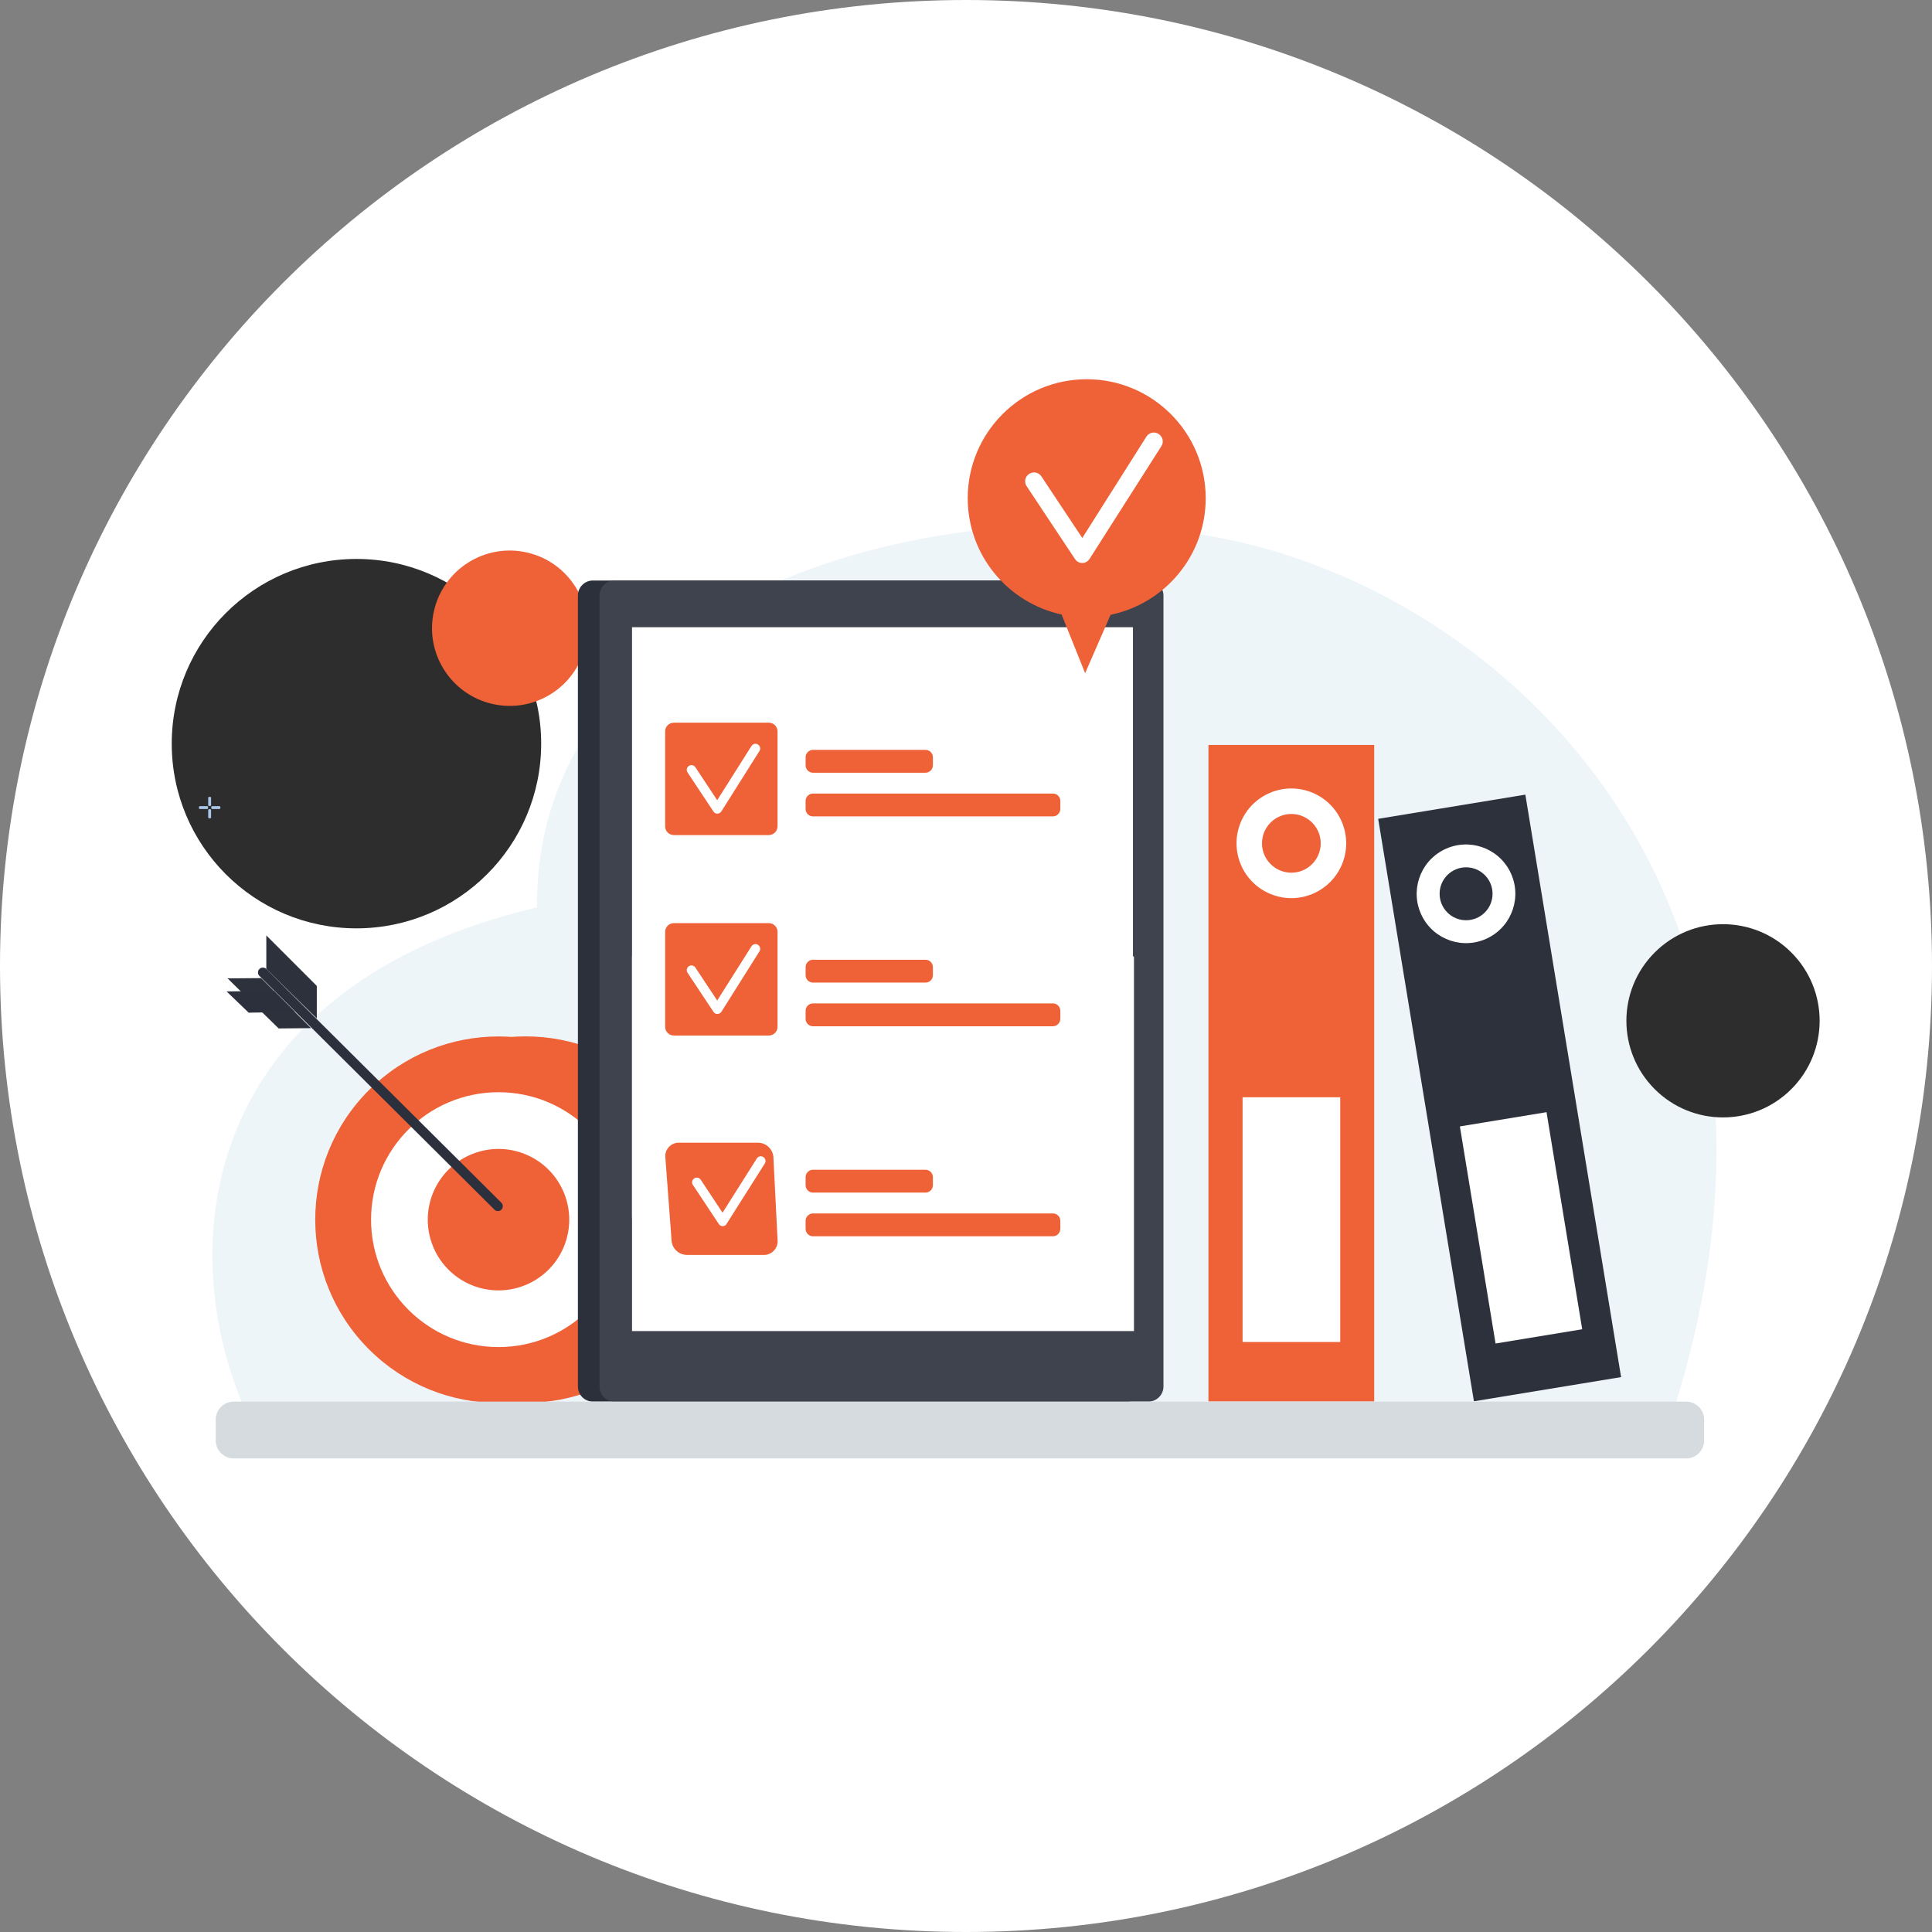 <svg width="540" height="540" viewBox="0 0 540 540" fill="none" xmlns="http://www.w3.org/2000/svg">
<rect x="0" y="0" width="540" height="540" fill="#808080" stroke="none"/>
<path d="M270 540C419.117 540 540 419.117 540 270C540 120.883 419.117 0 270 0C120.883 0 0 120.883 0 270C0 419.117 120.883 540 270 540Z" fill="white"/>
<path d="M337.846 149.761C255.125 135.693 149.481 169.125 150.087 253.616C55.601 275.891 47.394 349.264 69.712 396.765H466.94C514.445 251.837 420.566 163.87 337.846 149.761Z" fill="#EEF5F9"/>
<path d="M99.629 259.477C128.144 259.477 151.259 236.364 151.259 207.853C151.259 179.342 128.144 156.229 99.629 156.229C71.115 156.229 48 179.342 48 207.853C48 236.364 71.115 259.477 99.629 259.477Z" fill="#2D2D2D"/>
<path d="M163.622 180.465C166.315 168.781 159.026 157.126 147.341 154.433C135.656 151.741 124 159.029 121.307 170.713C118.614 182.397 125.903 194.051 137.588 196.744C149.273 199.437 160.929 192.148 163.622 180.465Z" fill="#EF6238"/>
<path d="M500.685 304.413C511.232 293.867 511.232 276.769 500.685 266.223C490.138 255.677 473.038 255.677 462.492 266.223C451.945 276.769 451.945 293.867 462.491 304.413C473.038 314.959 490.138 314.959 500.685 304.413Z" fill="#2D2D2D"/>
<path d="M57.911 226.124H55.849C55.728 226.124 55.606 226.003 55.606 225.881V225.558C55.606 225.437 55.728 225.315 55.849 225.315H57.911C58.032 225.315 58.154 225.437 58.154 225.558V225.881C58.154 226.003 58.032 226.124 57.911 226.124Z" fill="#A9C5E8"/>
<path d="M61.349 226.124H59.288C59.166 226.124 59.045 226.003 59.045 225.881V225.558C59.045 225.437 59.166 225.315 59.288 225.315H61.349C61.471 225.315 61.592 225.437 61.592 225.558V225.881C61.592 226.003 61.471 226.124 61.349 226.124Z" fill="#A9C5E8"/>
<path d="M58.191 225.034V222.972C58.191 222.851 58.313 222.729 58.434 222.729H58.757C58.879 222.729 59 222.851 59 222.972V225.034C59 225.155 58.879 225.276 58.757 225.276H58.434C58.313 225.276 58.191 225.155 58.191 225.034Z" fill="#A9C5E8"/>
<path d="M58.191 228.469V226.408C58.191 226.286 58.313 226.165 58.434 226.165H58.757C58.879 226.165 59 226.286 59 226.408V228.469C59 228.591 58.879 228.712 58.757 228.712H58.434C58.313 228.712 58.191 228.591 58.191 228.469Z" fill="#A9C5E8"/>
<path d="M183.144 377.111C203.148 357.108 203.148 324.678 183.144 304.675C163.139 284.673 130.705 284.673 110.701 304.675C90.696 324.678 90.696 357.108 110.701 377.111C130.705 397.113 163.139 397.113 183.144 377.111Z" fill="#EF6238"/>
<path d="M175.554 377.127C195.558 357.125 195.558 324.694 175.554 304.692C155.549 284.69 123.116 284.69 103.111 304.692C83.106 324.694 83.106 357.125 103.111 377.127C123.116 397.13 155.549 397.13 175.554 377.127Z" fill="#EF6238"/>
<path d="M139.334 376.51C159.006 376.51 174.953 360.564 174.953 340.894C174.953 321.224 159.006 305.279 139.334 305.279C119.662 305.279 103.715 321.224 103.715 340.894C103.715 360.564 119.662 376.51 139.334 376.51Z" fill="white"/>
<path d="M157.504 348.697C161.809 338.663 157.165 327.04 147.13 322.735C137.096 318.43 125.471 323.074 121.166 333.107C116.86 343.141 121.505 354.764 131.539 359.069C141.574 363.374 153.198 358.73 157.504 348.697Z" fill="#EF6238"/>
<path d="M139.171 338.509C139.535 338.509 139.859 338.388 140.142 338.105C140.667 337.58 140.667 336.69 140.142 336.165L74.442 270.836C73.917 270.311 73.027 270.311 72.502 270.836C71.976 271.362 71.976 272.251 72.502 272.777L138.201 338.105C138.443 338.388 138.807 338.509 139.171 338.509Z" fill="#2C303C"/>
<path d="M74.436 270.837V261.458L88.547 275.567V284.663L74.436 270.837Z" fill="#2C313C"/>
<path d="M72.987 273.383L63.607 273.464L77.879 287.451L86.936 287.37L72.987 273.383Z" fill="#2C313C"/>
<path d="M76.543 276.94L63.322 277.102L69.508 283.044L82.446 282.842L76.543 276.94Z" fill="#2C303C"/>
<path d="M384.095 208.216H337.762V391.71H384.095V208.216Z" fill="#EF6238"/>
<path d="M374.597 306.693H347.307V375.094H374.597V306.693Z" fill="white"/>
<path d="M366.805 249.863C374.624 246.625 378.337 237.662 375.098 229.844C371.859 222.026 362.896 218.314 355.077 221.552C347.258 224.79 343.545 233.753 346.784 241.571C350.023 249.389 358.987 253.101 366.805 249.863Z" fill="white"/>
<path d="M366.739 241.517C369.945 238.312 369.945 233.116 366.739 229.911C363.534 226.706 358.338 226.706 355.133 229.911C351.927 233.116 351.927 238.312 355.133 241.517C358.338 244.722 363.534 244.722 366.739 241.517Z" fill="#EF6238"/>
<path d="M426.339 222.103L385.205 228.863L411.967 391.665L453.101 384.904L426.339 222.103Z" fill="#2C313C"/>
<path d="M432.257 310.857L408.04 314.837L418.014 375.514L442.232 371.534L432.257 310.857Z" fill="white"/>
<path d="M415.97 262.126C422.766 258.693 425.493 250.402 422.061 243.606C418.628 236.811 410.336 234.084 403.539 237.516C396.743 240.948 394.016 249.24 397.448 256.035C400.881 262.831 409.173 265.558 415.97 262.126Z" fill="white"/>
<path d="M409.775 257.212C413.861 257.212 417.173 253.9 417.173 249.814C417.173 245.728 413.861 242.416 409.775 242.416C405.689 242.416 402.376 245.728 402.376 249.814C402.376 253.9 405.689 257.212 409.775 257.212Z" fill="#2C313C"/>
<path d="M315 391.752H165.731C163.427 391.752 161.526 389.892 161.526 387.547V166.457C161.526 164.152 163.386 162.252 165.731 162.252H314.959C317.264 162.252 319.164 164.112 319.164 166.457V387.547C319.164 389.852 317.304 391.752 315 391.752Z" fill="#2B303B"/>
<path d="M320.987 391.752H171.758C169.454 391.752 167.554 389.892 167.554 387.547V166.457C167.554 164.152 169.414 162.252 171.758 162.252H320.987C323.291 162.252 325.192 164.112 325.192 166.457V387.547C325.192 389.852 323.291 391.752 320.987 391.752Z" fill="#3F434D"/>
<path d="M316.663 339.724V175.311H176.652V339.724C176.652 357.35 190.965 371.661 208.592 371.661H292.283C274.615 371.661 316.663 357.35 316.663 339.724Z" fill="white"/>
<rect x="176.655" y="267.334" width="140.293" height="104.704" fill="white"/>
<path d="M213.556 350.757H192.047C189.622 350.757 187.681 348.816 187.681 346.391L185.942 323.146C185.942 321.084 187.64 319.386 189.702 319.386H211.818C214.244 319.386 216.184 321.327 216.184 323.752L217.357 346.997C217.316 349.059 215.618 350.757 213.556 350.757Z" fill="#EF6238"/>
<path d="M201.996 342.712C201.552 342.712 201.147 342.51 200.905 342.105L193.668 331.19C193.263 330.584 193.425 329.775 194.032 329.371C194.638 328.967 195.447 329.129 195.851 329.735L201.956 338.952L211.538 323.792C211.942 323.186 212.751 322.984 213.357 323.388C213.964 323.792 214.166 324.601 213.762 325.207L203.088 342.065C202.886 342.469 202.482 342.712 201.996 342.712Z" fill="white"/>
<path d="M258.686 333.337H227.231C226.099 333.337 225.169 332.407 225.169 331.275V329.011C225.169 327.879 226.099 326.95 227.231 326.95H258.686C259.818 326.95 260.748 327.879 260.748 329.011V331.275C260.748 332.407 259.818 333.337 258.686 333.337Z" fill="#EF6238"/>
<path d="M294.264 345.547H227.231C226.099 345.547 225.169 344.617 225.169 343.485V341.221C225.169 340.089 226.099 339.159 227.231 339.159H294.305C295.437 339.159 296.367 340.089 296.367 341.221V343.485C296.326 344.617 295.437 345.547 294.264 345.547Z" fill="#EF6238"/>
<path d="M214.895 233.404H188.332C186.998 233.404 185.906 232.313 185.906 230.979V204.419C185.906 203.085 186.998 201.993 188.332 201.993H214.895C216.229 201.993 217.321 203.085 217.321 204.419V230.979C217.321 232.313 216.229 233.404 214.895 233.404Z" fill="#EF6238"/>
<path d="M200.5 227.42C200.056 227.42 199.651 227.218 199.409 226.814L192.172 215.899C191.767 215.292 191.929 214.484 192.536 214.08C193.142 213.675 193.951 213.837 194.355 214.443L200.46 223.661L210.042 208.501C210.446 207.894 211.255 207.692 211.861 208.097C212.468 208.501 212.67 209.309 212.266 209.916L201.632 226.773C201.39 227.178 200.985 227.38 200.5 227.42C200.541 227.42 200.5 227.42 200.5 227.42Z" fill="white"/>
<path d="M258.686 215.98H227.231C226.099 215.98 225.169 215.05 225.169 213.918V211.654C225.169 210.522 226.099 209.592 227.231 209.592H258.686C259.818 209.592 260.748 210.522 260.748 211.654V213.918C260.748 215.05 259.818 215.98 258.686 215.98Z" fill="#EF6238"/>
<path d="M294.264 228.186H227.231C226.099 228.186 225.169 227.256 225.169 226.124V223.86C225.169 222.728 226.099 221.798 227.231 221.798H294.305C295.437 221.798 296.367 222.728 296.367 223.86V226.124C296.326 227.256 295.437 228.186 294.264 228.186Z" fill="#EF6238"/>
<path d="M258.686 274.639H227.231C226.099 274.639 225.169 273.709 225.169 272.578V270.314C225.169 269.182 226.099 268.252 227.231 268.252H258.686C259.818 268.252 260.748 269.182 260.748 270.314V272.578C260.748 273.75 259.818 274.639 258.686 274.639Z" fill="#EF6238"/>
<path d="M294.264 286.845H227.231C226.099 286.845 225.169 285.916 225.169 284.784V282.52C225.169 281.388 226.099 280.458 227.231 280.458H294.305C295.437 280.458 296.367 281.388 296.367 282.52V284.784C296.326 285.916 295.437 286.845 294.264 286.845Z" fill="#EF6238"/>
<path d="M214.896 289.434H188.333C186.999 289.434 185.907 288.342 185.907 287.008V260.448C185.907 259.114 186.999 258.022 188.333 258.022H214.896C216.23 258.022 217.322 259.114 217.322 260.448V287.008C217.322 288.342 216.23 289.434 214.896 289.434Z" fill="#EF6238"/>
<path d="M200.5 283.408C200.056 283.408 199.651 283.206 199.409 282.802L192.172 271.887C191.767 271.28 191.929 270.472 192.536 270.067C193.142 269.663 193.951 269.825 194.355 270.431L200.46 279.648L210.042 264.489C210.446 263.882 211.255 263.68 211.861 264.084C212.468 264.489 212.67 265.297 212.266 265.904L201.632 282.802C201.39 283.166 200.985 283.408 200.5 283.408C200.541 283.408 200.5 283.408 200.5 283.408Z" fill="white"/>
<path d="M336.999 139.254C336.999 120.893 322.104 106 303.741 106C285.378 106 270.483 120.893 270.483 139.254C270.483 155.215 281.732 168.508 296.716 171.753L303.297 188.158L310.411 171.842C325.617 168.686 336.999 155.304 336.999 139.254Z" fill="#EF6238"/>
<path d="M302.502 157.348C301.657 157.348 300.902 156.948 300.457 156.237L286.94 135.875C286.184 134.719 286.496 133.208 287.652 132.452C288.808 131.696 290.319 132.008 291.075 133.163L302.502 150.369L320.421 122.049C321.132 120.893 322.688 120.537 323.844 121.293C325 122.049 325.356 123.561 324.6 124.716L304.547 156.193C304.103 156.904 303.347 157.348 302.502 157.348Z" fill="white"/>
<path d="M471.266 407.639H65.346C62.556 407.639 60.292 405.376 60.292 402.586V396.805C60.292 394.016 62.556 391.752 65.346 391.752H471.266C474.056 391.752 476.32 394.016 476.32 396.805V402.546C476.32 405.376 474.056 407.639 471.266 407.639Z" fill="#D5DBDF"/>
</svg>

